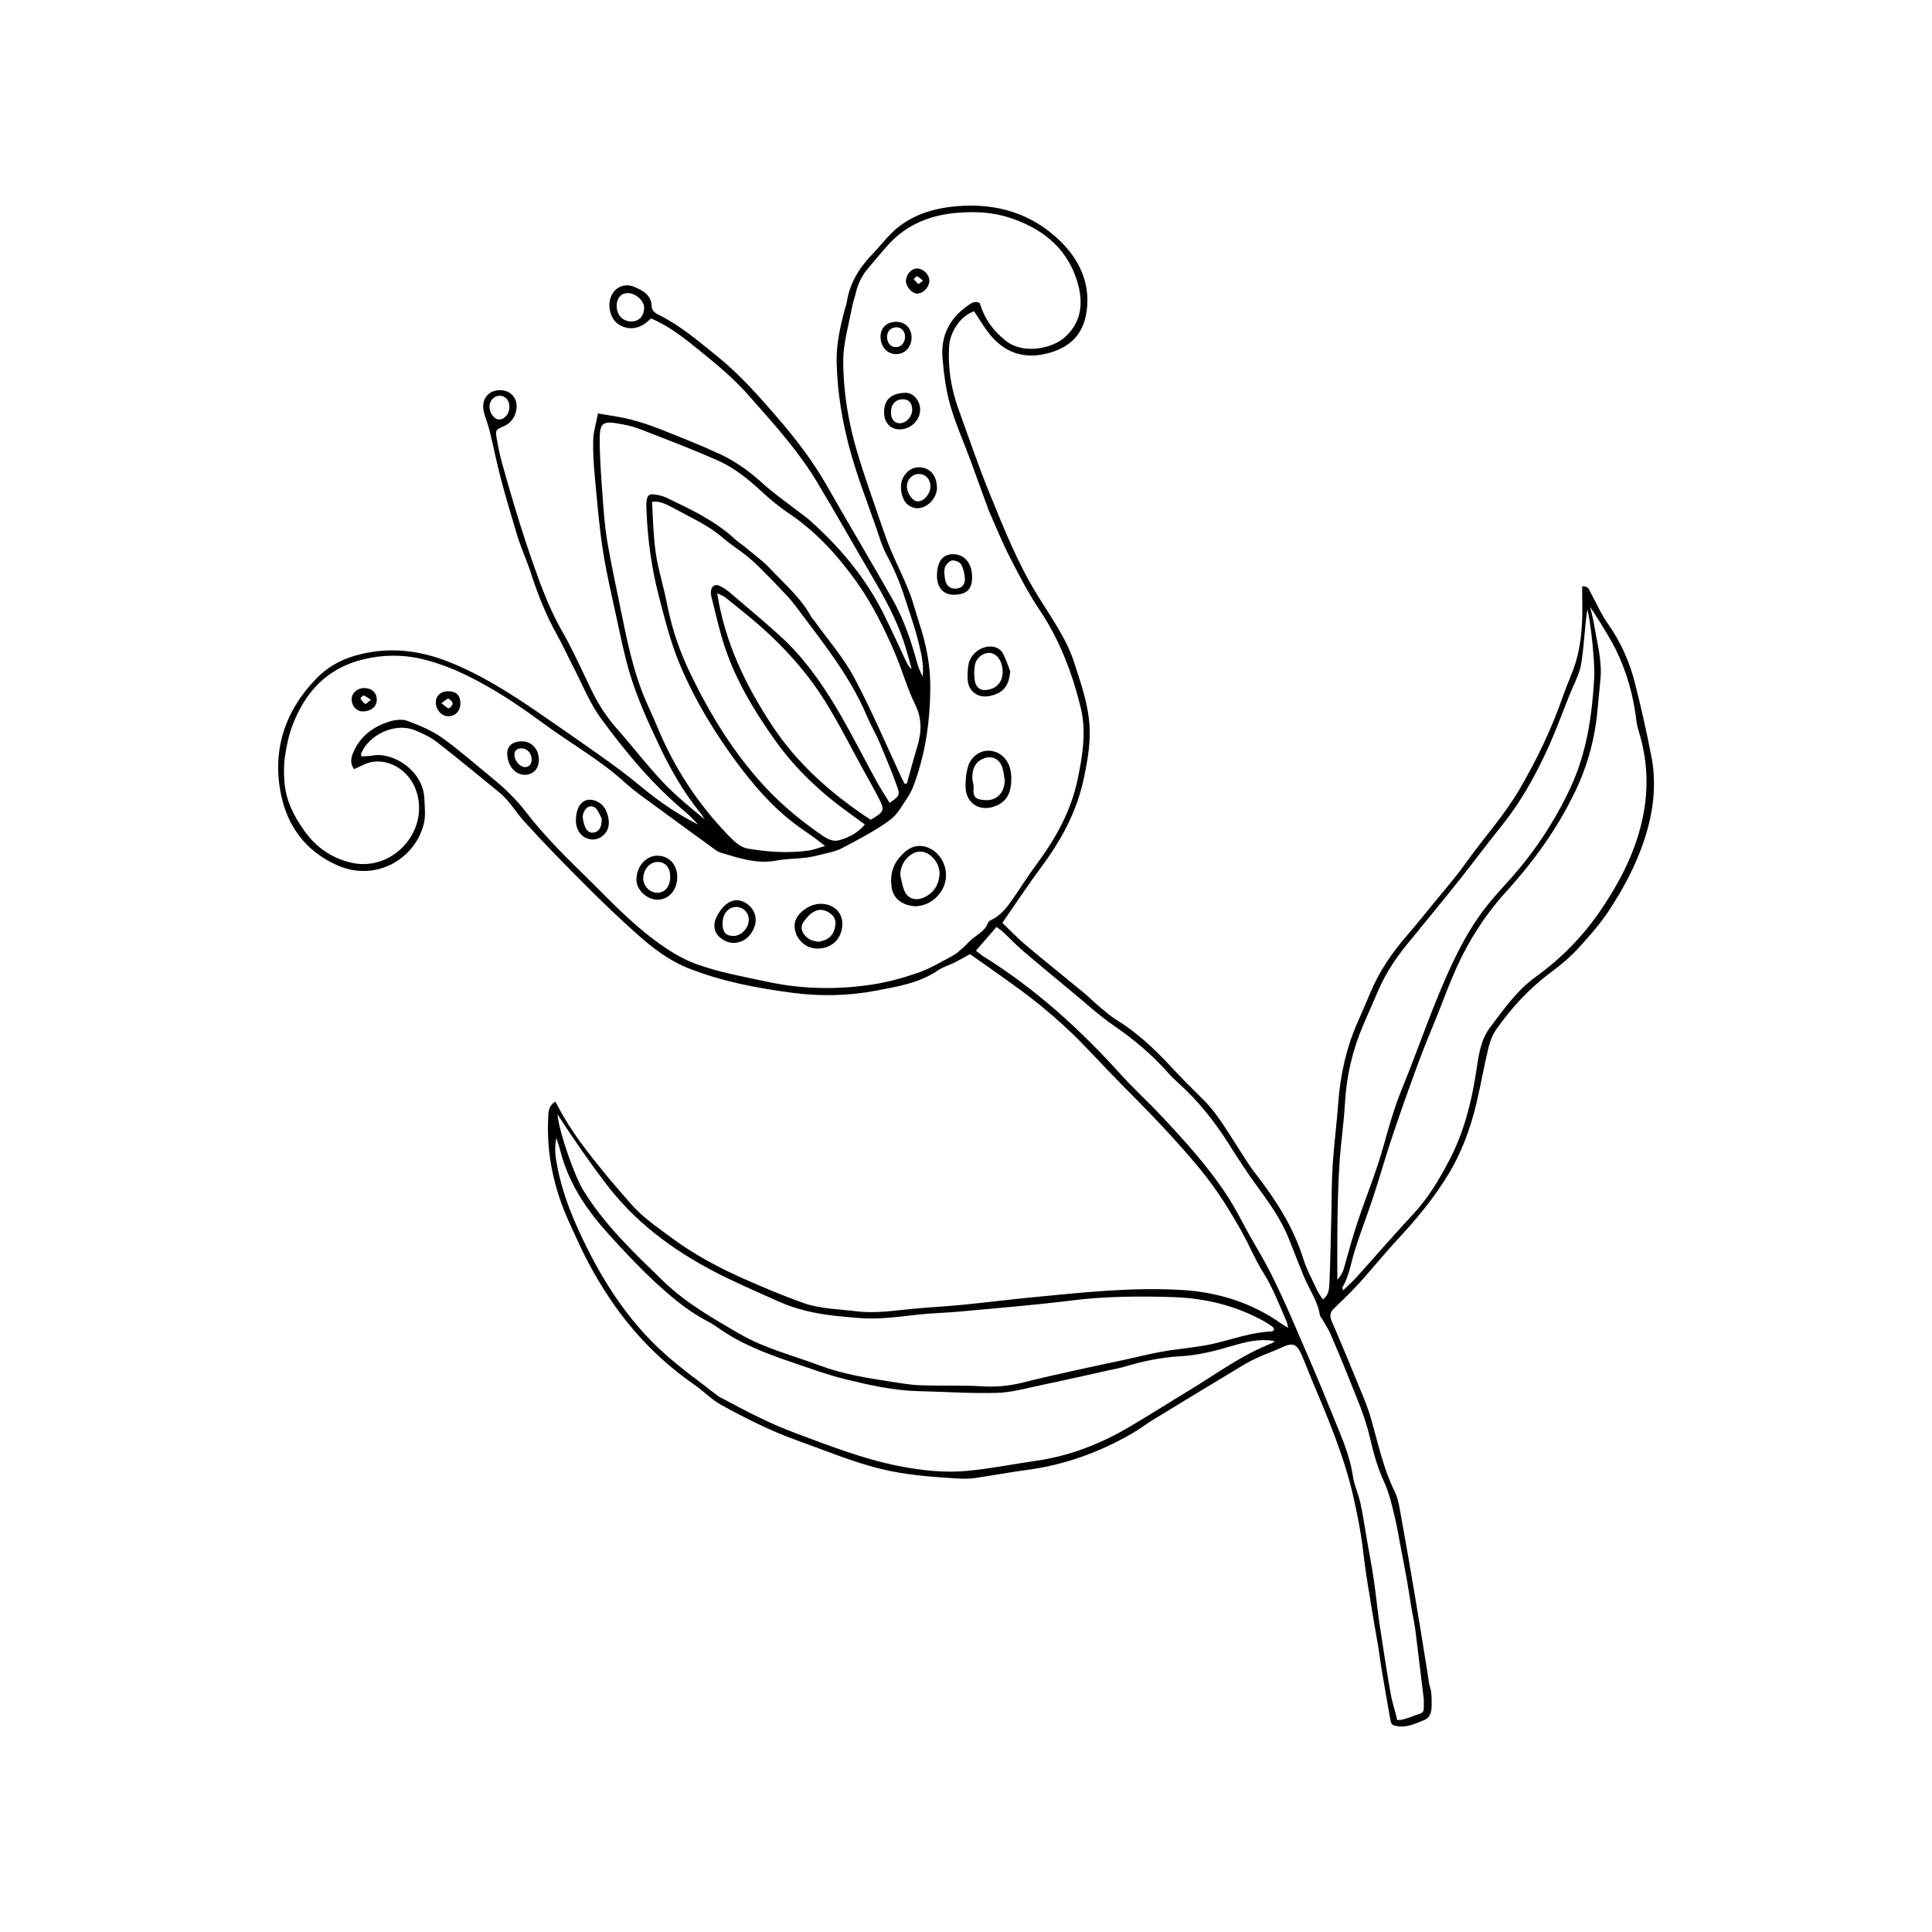 <?xml version="1.0" encoding="UTF-8"?>
<!-- Uploaded to: SVG Repo, www.svgrepo.com, Generator: SVG Repo Mixer Tools -->
<svg fill="#000000" width="800px" height="800px" version="1.1" viewBox="144 144 512 512" xmlns="http://www.w3.org/2000/svg">
 <g fill-rule="evenodd">
  <path d="m581.64 344.54c-1.258-6.586-2.746-13.129-4.394-19.629-1.426-5.617-3.773-10.852-7.152-15.648-1.785-2.527-3.043-5.426-4.527-8.156-0.43-0.781-0.605-1.824-2.262-1.738 0 1.066-0.023 2.062 0 3.055 0.145 5.883-0.059 11.75-1.828 17.418-0.902 2.875-2.227 5.617-3.215 8.473-2.992 8.699-6.941 16.918-11.586 24.867-4.086 6.984-9.523 12.922-14.172 19.457-2.902 4.07-6.227 7.84-9.387 11.73-2.023 2.492-4.047 4.996-6.152 7.418-3.988 4.602-7.41 9.547-9.766 15.191-1.094 2.613-2.215 5.215-3.367 7.805-3.012 6.82-4.629 13.957-5.168 21.383-0.398 5.461-1.117 10.902-1.48 16.367-0.289 4.231-0.246 8.488-0.352 12.727-0.156 6.328-0.25 12.656-0.527 18.977-0.066 1.379-0.188 3.004-1.734 4.137-0.535-0.852-1.074-1.516-1.422-2.262-1.309-2.832-2.848-5.594-3.773-8.551-2.648-8.465-7.34-15.707-12.723-22.621-1.848-2.379-3.367-5.008-5.023-7.531-2.746-4.18-5.223-8.551-8.848-12.098-2.836-2.781-5.652-5.582-8.348-8.504-4.387-4.731-9.023-9.133-14.566-12.535-1.676-1.031-3.168-2.383-4.691-3.652-1.375-1.152-2.637-2.438-4.019-3.582-5.106-4.211-10.277-8.344-15.336-12.605-2.215-1.867-4.223-3.988-6.184-5.859 3.496-5.039 6.707-9.93 10.188-14.609 5.316-7.141 9.516-14.793 11.375-23.562 1.078-5.078 1.98-10.152 1.422-15.453-0.574-5.441-2.379-10.5-4.035-15.613-0.832-2.578-2.039-5.082-3.379-7.453-1.996-3.531-4.277-6.902-6.402-10.359-5.18-8.41-8.793-17.574-12.508-26.66-3.004-7.344-5.547-14.879-8.254-22.344-1.953-5.391-2.883-10.957-2.523-16.707 0.258-4.074 3.203-8.188 6.629-9.316 1.305 1.949 2.484 3.988 3.926 5.824 3.856 4.922 8.879 6.879 15.039 5.441 6.918-1.613 10.484-5.652 11.004-12.656 0.5-6.641-2.277-12.418-6.988-17.062-7.633-7.523-17.062-10.289-27.543-9.395-6.402 0.539-12.473 2.402-17.254 7.059-1.82 1.773-3.371 3.824-5.144 5.656-3.508 3.621-6.039 7.723-6.797 12.801-0.086 0.555-0.324 1.082-0.469 1.633-1.238 4.676-2.328 9.406-2.207 14.258 0.203 8.262 1.594 16.395 3.856 24.312 1.91 6.711 4.457 13.234 6.75 19.836 0.777 2.227 1.41 4.555 2.519 6.613 1.977 3.684 3.637 7.473 4.891 11.453 1.164 3.691 2.516 7.34 3.465 11.09 0.812 3.215 1.688 6.473 1.336 9.922-0.684-1.223-1.195-2.504-1.551-3.824-1.582-5.863-3.578-11.586-6.578-16.871-5.688-10.027-11.621-19.914-17.316-29.941-3.715-6.535-8.277-12.434-13.156-18.086-4.941-5.719-9.961-11.383-15.887-16.164-4.934-3.977-9.738-8.113-15.461-10.957-0.953-0.473-1.84-1.02-1.879-2.262-0.102-3.004-2.324-4.168-4.613-5.152-2.684-1.152-5.453 0.215-6.324 3.008-0.734 2.359 0.109 5.402 1.879 6.723 2.141 1.602 4.848 1.648 7.152 0.082 0.609-0.414 1.145-0.941 1.754-1.449 0.68 0.316 1.281 0.574 1.859 0.867 4.004 2 7.445 4.785 10.914 7.586 4.641 3.754 9.219 7.543 13.16 12.043 3.488 3.981 7.059 7.894 10.363 12.027 2.707 3.379 5.305 6.902 7.535 10.605 5.082 8.414 9.871 17.004 14.863 25.473 3.18 5.387 6.144 10.871 8.176 16.801 0.84 2.465 1.457 4.996 2.176 7.5-0.828-0.629-1.176-1.402-1.535-2.16-1.98-4.188-3.879-8.414-5.953-12.551-4.816-9.602-11.609-17.668-19.602-24.762-1.059-0.938-2.246-1.723-3.371-2.594-2.977-2.312-6.098-4.473-8.887-7.004-3.465-3.144-7.188-5.898-11.395-7.848-5.141-2.383-10.418-4.465-15.684-6.551-2.629-1.043-5.336-1.965-8.074-2.664-2.699-0.691-5.496-1.027-8.629-1.586-0.492 2.594-1.195 4.785-1.266 6.992-0.098 3.289 0.137 6.609 0.441 9.895 0.594 6.394 1.113 12.809 2.09 19.148 0.945 6.156 2.383 12.242 3.703 18.34 1.062 4.891 2.047 9.824 3.488 14.609 1.996 6.609 4.867 12.891 7.828 19.133 3.019 6.352 6.473 12.398 10.934 17.855 0.398 0.488 0.707 1.059 1.055 1.586-3.926-3.215-7.824-6.402-11.238-10.039-4.262-4.539-8.066-9.508-12.191-14.176-2.727-3.082-4.856-6.5-6.641-10.176-2.469-5.109-4.781-10.309-7.582-15.23-2.309-4.055-4.18-8.266-5.801-12.594-3.906-10.453-7.16-21.125-10.152-31.871-0.637-2.273-1.117-4.594-1.512-6.922-0.359-2.144-0.293-2.211 1.812-3.133 2.023-0.883 3.098-2.445 3.414-4.535 0.383-2.539-1.125-4.621-3.473-4.977-3.5-0.527-5.945 1.961-5.199 5.441 0.371 1.75 1.129 3.41 1.551 5.148 1.055 4.309 1.906 8.664 3.039 12.953 1.328 5.023 2.836 10 4.324 14.984 0.484 1.621 1.133 3.199 1.723 4.793 0.523 1.414 1.133 2.801 1.594 4.238 1.914 5.953 4.144 11.758 7.219 17.234 1.57 2.801 2.875 5.742 4.359 8.594 2.352 4.523 4.246 9.391 7.219 13.461 6.637 9.082 13.844 17.738 22.566 24.98 1.164 0.969 2.168 2.137 3.246 3.215-5.289-2.637-10.035-5.875-14.5-9.543-2.922-2.398-5.894-4.746-8.969-6.941-6.152-4.402-12.359-8.723-18.59-13.004-7.648-5.246-15.434-10.227-24.121-13.66-8.176-3.234-16.41-4.039-24.949-1.543-3.949 1.152-7.332 3.168-10.105 6.039-8.328 8.605-11.715 18.984-9.316 30.695 1.727 8.43 6.535 14.941 14.688 18.656 10.449 4.762 21.016-1.684 23.195-11.078 0.473-2.055 0.188-4.309 0.105-6.465-0.293-7.488-8.324-12.438-13.672-11.441-0.984 0.188-2.004 0.16-2.992 0.227-0.059-0.398-0.168-0.613-0.105-0.754 2.152-5.117 9.062-8.238 14.133-6.223 2.09 0.832 4.219 1.828 5.984 3.195 5.602 4.336 11.043 8.887 16.547 13.355 2.602 2.109 4.238 5.055 6.422 7.488 5.309 5.891 10.879 11.547 16.48 17.16 4.402 4.414 8.922 8.727 13.578 12.879 4.098 3.652 8.48 7.027 13.645 9.059 8.855 3.481 18.164 5.266 27.547 6.492 7.32 0.957 14.73 0.836 22.031-0.559 5.742-1.098 11.562-1.996 16.582-5.43 1.305-0.898 2.918-1.328 4.352-2.047 1.406-0.707 2.769-1.5 4.066-2.211 1.34 0.938 2.508 1.734 3.656 2.559 4.297 3.082 8.68 6.047 12.836 9.305 3.715 2.91 7.316 5.996 10.707 9.281 4.402 4.277 8.488 8.887 12.82 13.234 7.266 7.301 14.453 14.66 21.008 22.641 4.414 5.367 8.047 11.195 11.375 17.242 1.82 3.305 3.238 6.852 5.254 10.02 2.625 4.106 4.289 8.621 6.223 13.023 0.176 0.387 0.227 0.836 0.453 1.703-0.797-0.457-1.199-0.648-1.562-0.906-7.918-5.672-16.883-8.5-26.48-9.094-13.352-0.828-26.625 0.672-39.898 1.945-6.019 0.574-12.027 1.352-18.047 1.941-4.418 0.434-8.852 0.676-13.273 1.074-5.066 0.457-10.098 1.324-15.234 0.672-4.781-0.598-9.68-0.625-14.242-2.281-5.144-1.863-10.207-3.961-15.215-6.184-6.836-3.027-13.438-6.519-19.469-11.008-3.875-2.875-7.883-5.562-11.039-9.289-2.082-2.449-4.246-4.832-6.277-7.32-4.664-5.715-9.281-11.465-12.707-18.062-0.258-0.488-0.543-0.957-0.805-1.426-1.863 1.266-1.785 2.711-1.859 4.102-0.523 9.84 1.543 19.172 5.637 28.078 1.656 3.606 3.254 7.25 5.129 10.746 3.305 6.184 7.109 12.016 11.68 17.383 4.816 5.664 10.254 10.551 16.348 14.773 2.402 1.656 4.465 3.883 6.992 5.273 6.539 3.594 13.199 6.957 20.27 9.477 7.289 2.594 14.398 5.617 21.977 7.488 6.777 1.668 13.598 2.144 20.477 2.574 1.508 0.098 3.043 0.09 4.527-0.121 4.586-0.656 9.133-1.543 13.723-2.141 9.984-1.305 19.25-4.648 27.938-9.668 1.965-1.133 3.769-2.527 5.707-3.707 7.828-4.777 15.668-9.531 23.523-14.258 1.371-0.828 2.805-1.57 4.262-2.231 1.977-0.902 4.035-1.605 5.996-2.527 3.109-1.457 4.141-1.16 5.508 1.949 0.945 2.168 1.754 4.394 2.672 6.574 4.191 9.922 8.41 19.816 10.871 30.371 1.223 5.262 2.227 10.52 2.836 15.887 0.629 5.531 1.648 11.02 2.523 16.516 0.434 2.699 0.953 5.387 1.395 8.086 0.297 1.773 0.488 3.559 0.785 5.332 0.781 4.66 1.582 9.316 2.418 13.965 0.047 0.25 0.105 0.504 0.215 0.734 0.02 0.117 0.074 0.227 0.18 0.301 0.223 0.277 0.562 0.465 1.109 0.48 2.387 0.676 5.234-0.621 7.402-1.516 1.953-0.805 2.019-2.613 2.023-4.465v-0.004-0.066-0.133-0.012c-0.004-0.836-0.02-1.668-0.102-2.504-0.102-1.047-0.574-2-0.641-3.055-0.004-0.09-0.031-0.168-0.066-0.238-0.059-0.465-0.117-0.926-0.191-1.387-1.148-7.273-2.336-14.551-3.559-21.816-1.148-6.797-2.324-13.582-3.562-20.363-0.406-2.223-0.711-4.578-1.691-6.566-2.797-5.656-4.152-11.738-5.828-17.738-0.605-2.188-1.273-4.363-2.125-6.457-2.848-7.008-5.742-13.996-8.73-20.938-0.645-1.5-0.383-2.43 0.727-3.481 2.258-2.152 4.516-4.316 6.609-6.625 3.488-3.856 6.742-7.918 10.281-11.715 4.852-5.195 9.324-10.621 13.078-16.707 3.684-5.977 6.035-12.383 7.644-19.125 1.176-4.953 2.047-9.984 3.238-14.941 0.414-1.707 1.145-3.457 2.152-4.883 4.055-5.742 8.793-10.832 14.473-15.043 2.5-1.848 4.934-3.879 7.023-6.16 2.922-3.188 5.793-6.402 8.219-10.078 3.141-4.777 5.891-9.691 8.004-14.969 3.316-8.344 4.996-16.93 3.289-25.848zm-270.39-115.35c-2.309-0.039-3.898-1.832-3.828-4.316 0.059-1.906 1.195-3.184 2.852-3.211 2.121-0.031 4.453 2.023 4.43 3.906-0.027 2.219-1.395 3.652-3.453 3.621zm-37.531 22.492c0.035-1.508 1.199-2.762 2.594-2.801 1.594-0.039 2.676 1.137 2.695 2.934 0.016 1.773-1.258 3.359-2.707 3.359-1.312 0.004-2.625-1.766-2.582-3.492zm31.559 206.9c8.281 10.59 18.988 18.031 30.91 23.871 4.664 2.281 9.438 4.336 14.172 6.465 4.707 2.109 9.68 3.188 14.777 3.769 2.062 0.238 4.133 0.398 6.203 0.578 5.309 0.473 10.543-0.266 15.801-0.863 3.656-0.418 7.352-0.469 11.012-0.805 9.969-0.934 19.957-1.715 29.883-2.961 8.863-1.117 17.723-1.16 26.598-0.898 8.609 0.258 16.844 2.211 24.434 6.453 0.734 0.414 1.438 0.902 2.125 1.395 0.207 0.145 0.316 0.434 0.516 0.715-0.23 0.207-0.418 0.527-0.613 0.539-5.356 0.195-10.344 2.055-15.488 3.25-4.394 1.012-8.949 1.285-13.406 2.062-3.438 0.598-6.82 1.48-10.23 2.215-4.246 0.918-8.504 1.785-12.742 2.731-4.793 1.066-9.586 2.133-14.355 3.332-3.512 0.887-6.992 1.18-10.641 0.957-5.461-0.324-10.957-0.086-16.43-0.281-2.629-0.098-5.254-0.574-7.863-0.973-6.359-0.969-12.723-2.019-18.762-4.289-7.062-2.644-14.473-4.492-21.062-8.297-7.199-4.16-14.469-8.312-20.469-14.152-7.644-7.445-15.445-14.766-21.094-24-2.266-3.703-6.344-15.16-6.828-20.102 4.019 6.227 9.277 13.816 13.555 19.289zm175.7 41.414c-7.824 3.043-14.531 8.035-21.629 12.34-5.566 3.375-11.055 6.898-16.691 10.172-7.496 4.348-15.496 7.391-24.137 8.625-6.074 0.871-12.113 2.098-18.219 2.664-6.031 0.559-12.07-0.102-18.035-1.273-9.508-1.867-18.465-5.379-27.504-8.75-6.777-2.519-13.098-5.84-19.422-9.227-0.418-0.223-0.855-0.422-1.219-0.715-4.609-3.606-9.406-7.008-13.77-10.887-10.43-9.273-17.59-20.887-23.285-33.508-2.656-5.898-4.746-11.941-5.738-18.34-0.281-1.805-0.266-3.652 0.105-5.535 0.332 1.059 0.734 2.098 0.996 3.176 2.086 8.395 6.656 15.41 12.328 21.73 4.035 4.504 8.172 8.938 12.59 13.055 4.207 3.91 8.605 7.672 13.742 10.414 1.004 0.527 2.004 1.078 2.922 1.742 5.984 4.312 12.762 6.938 19.668 9.27 4.656 1.57 9.281 3.309 14.031 4.484 6.5 1.598 13.055 3.09 19.816 3.238 6.891 0.152 13.789 0.648 20.676 0.453 3.91-0.109 7.809-1.23 11.684-2.039 6.191-1.293 12.359-2.707 18.539-4.07 1.199-0.266 2.414-0.469 3.586-0.82 4.812-1.449 9.688-2.488 14.727-2.766 4.742-0.258 9.316-1.41 13.859-2.766 3.602-1.062 7.273-1.996 11.266-1.238-0.293 0.184-0.559 0.445-0.887 0.57zm-162.89-163.6c-0.863-2.102-1.824-4.152-2.742-6.227-3.656-8.293-5.305-17.129-7.113-25.926-1.137-5.551-2.336-11.098-3.289-16.688-0.598-3.531-0.891-7.129-1.152-10.707-0.387-5.273-0.82-10.559-0.863-15.844-0.039-5.125 0.66-5.551 5.699-4.613 1.668 0.309 3.344 0.695 4.922 1.309 6.949 2.715 13.945 5.324 20.742 8.367 4.309 1.926 8.035 4.906 11.512 8.156 2.273 2.121 4.715 4.117 7.285 5.848 7.25 4.875 12.969 11.184 17.996 18.258 4.09 5.742 7.152 12.012 9.945 18.418 1.996 4.586 3.285 9.492 5.5 13.957 1.953 3.941 1.656 7.594 0.465 11.492-0.961 3.133-1.785 6.309-2.672 9.461-0.207 0.012-0.418 0.016-0.625 0.02-0.309-0.613-0.613-1.219-0.906-1.84-4.121-8.816-7.891-17.82-12.488-26.375-2.883-5.367-7.012-10.066-10.59-15.062-0.223-0.309-0.527-0.555-0.711-0.883-2.731-5.082-7.113-8.777-10.977-12.887-1.926-2.051-4.258-3.719-6.422-5.531-0.945-0.785-2-1.441-2.898-2.273-5.297-4.902-11.734-7.891-18.129-10.941-0.926-0.438-1.98-0.676-2.996-0.828-1.559-0.227-2.047 0.191-2.242 1.777-0.098 0.746-0.055 1.512-0.023 2.266 0.297 7.672 1.305 15.227 3.234 22.68 1.633 6.324 3.195 12.629 5.762 18.668 3.91 9.195 9.043 17.664 14.965 25.66 4.281 5.777 8.973 11.227 14.664 15.688 1.93 1.516 4 2.852 5.992 4.293 0.734 0.527 1.438 1.117 2.715 2.109-1.82 0.523-3.008 1.02-4.242 1.195-5.477 0.781-10.973 0.406-16.355-0.527-1.824-0.316-3.617-1.996-5.012-3.449-8.16-8.445-14.48-18.133-18.949-29.02zm58.211 14.66c-3.641-6.621-7.008-13.41-10.902-19.887-4.144-6.887-8.852-13.43-14.895-18.852-4.289-3.844-8.691-7.559-13.082-11.285-0.852-0.727-1.82-1.391-2.84-1.824-1.152-0.488-2.047 0.195-2.172 1.449-0.047 0.465-0.012 0.957 0.105 1.406 0.891 3.578 1.719 7.168 2.731 10.711 2.922 10.23 8.316 19.254 14.434 27.789 5.309 7.402 11.977 13.602 19.406 18.93 1.293 0.926 2.574 1.875 4.109 2.992-2 2.398-4.324 3.461-6.758 4.176-1.598 0.473-3.113-0.281-4.5-1.234-5.457-3.758-10.508-7.859-15.078-12.773-8.367-8.984-14.625-19.23-19.902-30.156-2.715-5.621-4.785-11.512-6.016-17.672-0.68-3.426-1.57-6.816-2.383-10.211-1.367-5.727-1.426-11.578-1.754-17.617 1.965-0.312 3.523 0.559 5.082 1.328 1.605 0.797 3.152 1.707 4.75 2.527 3.199 1.641 6.309 3.391 9.055 5.773 1.996 1.727 4.273 3.129 6.324 4.793 1.535 1.246 2.961 2.625 4.359 4.027 2.07 2.07 4.086 4.195 6.098 6.328 0.77 0.82 1.516 1.688 2.195 2.59 3.059 4.074 6.16 8.125 9.125 12.273 3.894 5.465 7.453 11.145 10.062 17.371 0.945 2.258 2.227 4.383 3.188 6.637 1.652 3.906 3.289 7.828 4.719 11.824 0.805 2.246 0.516 2.559-1.996 4.289-1.164-1.91-2.394-3.762-3.465-5.703zm-1.566 10.195c-10.227-6.731-19.398-14.727-26.238-25.164-6.922-10.559-12.359-21.738-14.434-34.863 1.008 0.492 1.617 0.676 2.086 1.043 2.074 1.633 4.121 3.309 6.168 4.984 7.863 6.453 14.801 13.793 20.223 22.395 3.762 5.981 6.914 12.348 10.34 18.547 1.32 2.394 2.676 4.769 3.93 7.199 1.727 3.363 1.59 3.699-2.074 5.859zm24.176 34.18c-0.766 0.676-1.551 1.387-2.445 1.855-3.012 1.582-5.965 3.402-9.148 4.5-4.09 1.41-8.328 2.574-12.602 3.195-9.125 1.32-18.234 1.164-27.332-0.797-6.191-1.34-12.414-2.414-18.418-4.539-4.359-1.543-8.117-3.965-11.766-6.699-6.231-4.676-11.566-10.309-17.074-15.766-3.019-2.996-6.098-5.934-9.004-9.035-2.641-2.816-5.246-5.691-7.582-8.762-2.719-3.57-5.918-6.609-9.371-9.418-4.324-3.512-8.496-7.246-13.027-10.465-2.727-1.93-5.945-3.254-9.098-4.445-1.367-0.516-3.219-0.324-4.676 0.117-4 1.219-7.371 3.461-9.316 7.332-0.836 1.668-1.586 3.457-0.23 5.32 1.848-0.746 3.34-1.715 4.938-1.93 5.281-0.707 10.188 2.969 11.723 8.211 3.129 10.699-6.848 21.035-17.473 18.496-5.273-1.258-9.25-4.109-12.332-8.402-2.742-3.812-4.84-7.941-5.273-12.688-0.211-2.324-0.223-4.719 0.117-7.019 0.406-2.797 0.992-5.629 1.988-8.258 3.336-8.797 9.098-15.098 18.59-17.453 5.266-1.301 10.566-1.375 15.738-0.137 4.004 0.961 7.961 2.457 11.672 4.258 6.891 3.34 13.301 7.531 19.477 12.078 4.035 2.961 8.223 5.719 12.375 8.52 3.606 2.43 7.082 4.988 10.316 7.926 2.785 2.527 5.945 4.66 8.984 6.902 4.863 3.594 9.766 7.133 14.656 10.688 0.457 0.332 0.934 0.711 1.457 0.867 4.863 1.449 9.664 3.164 14.922 2.18 2.492-0.469 5.074-0.465 7.609-0.742 1.203-0.137 2.41-0.371 3.582-0.68 2.098-0.551 4.328-0.875 6.207-1.855 4.352-2.258 8.742-4.57 12.699-7.43 2.106-1.523 3.449-4.168 4.969-6.418 0.777-1.152 1.281-2.523 1.754-3.856 2.805-7.914 3.941-16.066 4.027-24.484 0.059-5.984-1.004-11.633-2.856-17.227-0.945-2.867-1.664-5.824-2.777-8.629-1.449-3.68-3.25-7.227-4.785-10.867-0.988-2.344-1.832-4.758-2.656-7.164-2.16-6.344-4.453-12.652-6.348-19.074-2.309-7.824-3.664-15.91-3.652-24.035 0.004-4.742 1.473-9.488 2.332-14.223 0.238-1.293 0.727-2.543 1.023-3.836 0.559-2.449 1.652-4.609 3.289-6.508 1.793-2.074 3.5-4.223 5.352-6.246 4.922-5.402 11.25-7.84 18.367-8.41 4.644-0.371 9.285-0.141 13.758 1.324 8.227 2.695 14.699 7.566 17.59 15.961 1.918 5.582 1.941 11.305-2.992 15.719-3.402 3.043-11.027 4.559-15.562 0.988-3.406-2.691-5.644-5.703-6.984-10.051-1.199-0.699-2.188 0-3.098 0.625-4.953 3.387-7.289 8.168-6.762 14.09 0.367 4.125 0.891 8.312 2.023 12.277 1.422 4.977 3.559 9.754 5.356 14.621 1.477 3.984 2.91 7.981 4.375 11.977 0.227 0.621 0.418 1.258 0.691 1.859 1.809 4.055 3.473 8.188 5.5 12.125 2.414 4.695 4.856 9.418 7.793 13.789 5.309 7.906 8.602 16.594 10.852 25.734 1.578 6.402 0.535 12.75-0.785 19.094-1.777 8.535-5.914 15.863-11.047 22.758-2.141 2.875-4.039 5.934-6.086 8.883-1.57 2.254-3.199 4.453-5.801 5.668-0.324 0.152-0.719 0.418-0.828 0.727-0.789 2.242-2.926 3.141-4.516 4.57-0.82 0.727-1.559 1.578-2.398 2.312zm97.652 102c1.664 3.812 3.254 7.664 4.793 11.523 2.102 5.266 4.398 10.438 5.688 16.02 0.91 3.945 2 7.941 3.699 11.598 1.508 3.25 2.203 6.613 3.012 10 0.438 1.832 0.734 3.699 1.094 5.562 0.672 3.523 1.359 7.039 1.996 10.574 0.434 2.414 0.766 4.852 1.176 7.269 0.344 2.047 0.82 4.082 1.082 6.137 0.77 6.062 1.461 12.133 2.223 18.191 0 0.691-0.004 1.379 0 2.07 0 1.078-0.152 1.516-1.246 1.848-1.543 0.473-3.184 1.289-4.836 1.559-0.332 0.035-0.664 0.047-0.992 0.059-0.031-0.203-0.051-0.402-0.098-0.594-0.535-2.207-1.273-4.375-1.656-6.606-1.059-6.137-2.016-12.293-2.934-18.461-0.578-3.918-0.945-7.875-1.527-11.801-0.508-3.457-1.188-6.883-1.789-10.324-0.562-3.254-1.027-6.535-1.727-9.758-0.523-2.398-1.641-4.684-1.988-7.094-0.848-5.898-3.394-11.211-5.551-16.637-3.352-8.43-7.004-16.738-10.605-25.059-1.797-4.156-3.691-8.289-5.734-12.332-1.605-3.199-3.5-6.254-5.262-9.383-2.074-3.691-3.93-7.535-6.258-11.07-5.047-7.684-11.23-14.473-17.512-21.16-3.43-3.652-7.164-7.027-10.516-10.742-10.812-11.992-22.652-22.762-36.406-31.328-0.746-0.469-1.414-1.066-2.051-1.551 1.941-2.246 3.629-4.195 5.441-6.293 0.637 0.488 1.258 0.887 1.785 1.379 1.734 1.613 3.356 3.344 5.144 4.875 4.238 3.629 8.535 7.18 12.836 10.727 3.785 3.129 7.422 6.488 11.453 9.254 5.269 3.606 10.051 7.672 14.277 12.438 0.871 0.988 1.84 1.906 2.82 2.793 5.32 4.781 9.668 10.344 13.469 16.379 2.207 3.512 4.481 7.004 6.918 10.359 3.34 4.594 6.699 9.16 8.812 14.496 1.32 3.34 2.606 6.695 3.984 10.012 1.406 3.387 3.633 6.43 4.211 10.168 0.055 0.344 0.363 0.648 0.551 0.973 0.754 1.312 1.625 2.562 2.223 3.93zm1.836-17.492c0.02-4.914-0.02-9.812 0.082-14.723 0.098-4.527 0.223-9.07 0.543-13.582 0.359-5.09 1.117-10.148 1.402-15.234 0.402-7.266 2.016-14.203 4.898-20.867 1.352-3.125 2.695-6.246 4.07-9.359 1.879-4.266 4.422-8.125 7.356-11.738 4.469-5.508 8.996-10.953 13.418-16.496 4.062-5.094 7.949-10.324 12.027-15.41 4.887-6.102 8.625-12.883 11.879-19.926 2.18-4.711 3.918-9.617 5.871-14.43 0.926-2.277 2.07-4.484 2.766-6.828 0.938-3.152 1.316-12.828 1.996-15.809 0.918 3.894 2.012 14.102 1.77 18.293-0.586 9.98-2.012 19.766-6.289 28.918-4.016 8.602-9.16 16.48-15.434 23.613-2.188 2.484-4.465 4.891-6.535 7.465-3.75 4.664-6.656 9.859-9.219 15.254-5.152 10.852-8.887 22.285-13.43 33.387-2.047 4.992-3.508 10.152-4.953 15.348-1.867 6.727-4.566 13.215-6.785 19.84-1.254 3.75-2.316 7.562-3.371 11.375-0.371 1.352-0.664 2.676-2.051 4.106-0.012-1.395-0.02-2.297-0.012-3.195zm81.191-120.52c-1.703 9.309-5.801 17.441-11.008 25.234-4.797 7.184-10.652 13.215-17.613 18.234-4.996 3.598-8.453 8.602-12.086 13.395-2.656 3.5-3.094 7.93-3.734 12.082-1.25 8.105-3.309 15.961-7.113 23.195-2.625 4.988-5.523 9.895-9.438 14.105-5.082 5.461-9.965 11.113-14.965 16.656-1.125 1.246-2.387 2.363-3.684 3.637-0.117-0.465-0.25-0.684-0.191-0.789 1.762-2.984 2.231-6.383 3.231-9.617 1.473-4.777 3.316-9.441 4.883-14.191 1.824-5.562 3.426-11.211 5.297-16.762 2.168-6.438 4.453-12.844 6.805-19.211 1.578-4.254 3.356-8.422 5.043-12.629 1.652-4.117 3.152-8.297 4.984-12.332 3.34-7.352 7.637-14.066 13.113-20.082 7.352-8.07 13.715-16.902 18.418-26.789 3.234-6.781 5.176-13.996 5.844-21.52 0.238-2.637 0.492-5.266 0.75-7.894 0.516-5.168-0.973-10.105-1.754-15.125-0.109-0.727-0.816-3.445-0.961-4.16 0.754 0.996 5.066 7.805 6.676 11.035 3.012 6.047 4.816 12.504 5.594 19.234 0.117 1.023 0.406 2.035 0.711 3.031 2.102 6.988 2.527 14.027 1.199 21.262z"/>
  <path d="m391.68 369.63c-2.457-1.918-5.438-1.965-7.785 0.074-2.875 2.492-4.211 5.402-3.594 9.5 0.52 3.441 3.445 4.777 6.188 4.969 3.5-0.023 6.727-2.449 7.848-5.898 0.996-3.074-0.102-6.644-2.656-8.645zm1.297 6.203c-0.238 2.856-1.664 4.996-4.383 6.109-2.176 0.898-4.266 0.039-5.047-2.168-0.504-1.414-0.734-2.922-0.957-3.871-0.016-3.367 2.664-6.227 5.305-6.219 2.668 0.02 5.324 3.125 5.082 6.148z"/>
  <path d="m407.9 357.58c3.215-1.324 4.141-3.883 4.117-7.566-0.039-0.328-0.074-1.184-0.25-2.004-0.621-2.863-2.711-4.793-5.402-5.047-2.398-0.227-4.961 1.387-5.805 4.106-0.539 1.758-0.715 3.703-0.672 5.562 0.109 4.383 3.926 6.637 8.012 4.949zm-5.887-4.707c0.086-0.918-0.348-1.867-0.344-2.801 0.012-1.969 0.492-3.754 2.414-4.797 2.309-1.254 4.641-0.465 5.516 2.012 0.398 1.137 0.469 2.394 0.684 3.594-0.121 2.344-1.059 4.172-3.258 4.934-1.062 0.363-2.402 0.273-3.527 0.004-1.457-0.344-1.617-1.57-1.484-2.945z"/>
  <path d="m361.75 383.52c-3.293-0.145-7.019 2.707-7.168 5.508-0.188 3.316 2.516 6.254 5.82 6.348 3.894 0.109 6.664-2.453 6.832-6.316 0.133-3.102-2.133-5.391-5.484-5.539zm1.305 9.391c-0.645 0.348-1.402 0.484-1.961 0.664-1.758-0.121-3.109-0.68-4.035-2.004-0.934-1.336-0.82-2.481 0.281-3.777 0.422-0.5 0.816-1.047 1.316-1.461 1.301-1.074 2.715-1.641 4.402-0.84 1.371 0.656 2.414 1.648 2.348 3.195-0.066 1.727-0.695 3.336-2.352 4.223z"/>
  <path d="m400.46 324.33c0.258 2.926 2.715 4.676 5.598 4.152 3.742-0.684 5.332-2.621 5.652-6.613-0.613-1.547-1.113-3.16-1.879-4.625-0.707-1.344-2.047-1.941-3.562-1.906-2.621 0.066-5.152 2.168-5.606 4.769-0.242 1.379-0.32 2.832-0.203 4.223zm1.941-4.289c0.359-1.664 2.023-2.992 3.664-3.031 1.367-0.035 2.707 1.078 3.25 2.711 1.09 3.293-0.09 6.141-2.867 6.922-2.555 0.715-3.977-0.277-4.203-2.938-0.031-0.371-0.039-0.75-0.074-1.387 0.051-0.594 0.047-1.457 0.23-2.277z"/>
  <path d="m341.51 383.22c-1.789-1.047-3.586-0.77-5.039 0.406-1.117 0.906-2.047 2.215-2.664 3.535-0.945 2.019-0.484 4 0.898 5.203 1.715 1.484 3.656 1.945 5.805 1.094 2.062-0.816 3.75-3.379 3.758-5.594 0.008-1.977-0.996-3.613-2.758-4.644zm-3.144 8.816c-1.984 0-2.863-0.992-2.887-3.234-0.023-2.586 1.512-4.465 3.641-4.449 1.875 0.012 3.356 1.551 3.316 3.449-0.043 2.207-1.996 4.238-4.07 4.234z"/>
  <path d="m318.18 370.77c-3.043 0.016-5.547 2.918-5.516 6.398 0.02 2.695 2.836 5.316 5.652 5.262 2.969-0.055 5.129-2.543 5.16-5.949 0.035-3.34-2.176-5.723-5.297-5.711zm-0.18 9.82c-1.988-0.121-3.664-2.031-3.527-4.031 0.16-2.465 1.98-4.289 4.098-4.121 2.035 0.16 3.184 1.793 3.027 4.301-0.156 2.453-1.582 3.973-3.598 3.852z"/>
  <path d="m401.62 296.82c-0.039-3.566-2.035-5.945-5.012-5.949-2.836-0.004-4.301 1.961-4.301 5.75 0.004 3.109 1.719 5.019 4.484 4.992 3.422-0.043 4.859-1.457 4.828-4.793zm-4.191 3.164c-1.461 0.125-2.523-0.605-2.902-2.086-0.156-0.629-0.176-1.301-0.277-2.086 0.082-0.527-0.016-1.301 0.316-1.793 0.422-0.645 1.152-1.457 1.805-1.496 0.777-0.051 1.98 0.418 2.328 1.039 0.613 1.098 0.91 2.465 1.004 3.742 0.113 1.617-0.824 2.555-2.273 2.68z"/>
  <path d="m392.32 273.25c-0.023-0.293-0.051-0.672-0.098-1.047-0.301-2.348-1.723-3.93-3.856-4.297-2.109-0.367-4.051 0.684-5.078 2.754-1.027 2.074-0.508 5.57 1.25 7.07 0.66 0.559 1.676 0.969 2.535 0.961 2.715 0 5.211-2.664 5.246-5.441zm-5.125 3.617c-1.355-0.016-2.871-2.144-2.856-4.012 0.012-1.793 1.457-3.258 3.199-3.246 1.773 0.016 3.074 1.449 3.039 3.352-0.047 1.98-1.727 3.926-3.383 3.906z"/>
  <path d="m387.85 252.75c0.105-2.383-1.75-4.75-3.945-4.66-3.375 0.141-5.543 1.473-5.606 4.973-0.109 2.656 1.414 4.57 3.789 4.715 2.949 0.188 5.629-2.148 5.762-5.027zm-5.273 3.406c-1.477 0.09-2.43-0.977-2.465-2.75-0.039-2.172 1.117-3.523 3.066-3.594 1.578-0.055 2.539 0.941 2.57 2.656 0.035 1.875-1.434 3.582-3.172 3.688z"/>
  <path d="m301.96 356.28c-3.019-1.25-5.356 0.898-5.34 5.234 0.023 0.207 0.031 0.973 0.246 1.676 1.039 3.402 4.992 4.398 7.32 1.883 0.957-1.039 1.273-2.277 1.129-3.641-0.25-2.281-1.195-4.254-3.356-5.152zm-0.469 8.328c-1.293 0.281-2.176-0.387-2.691-2.211-0.227-0.801-0.457-1.691-0.316-2.481 0.137-0.719 0.629-1.57 1.223-1.961 0.852-0.559 1.898-0.258 2.492 0.598 0.613 0.898 1.027 1.93 1.254 2.367 0.039 2.316-0.676 3.406-1.961 3.688z"/>
  <path d="m282.41 340.46c-2.387-0.051-3.926 1.113-3.984 3.023-0.102 3.152 1.949 5.805 4.519 5.844 2.316 0.039 3.844-1.523 3.856-3.941 0-2.812-1.828-4.867-4.391-4.926zm0.703 6.828c-1.367-0.004-2.836-1.77-2.785-3.324 0.035-1.195 0.777-1.613 1.828-1.641 1.5-0.047 2.734 1.289 2.746 2.926 0.012 1.227-0.703 2.043-1.789 2.039z"/>
  <path d="m381.5 237.85c2.277-0.004 3.977-1.762 4.07-4.207 0.102-2.453-1.5-4.262-3.848-4.359-2.519-0.105-4.328 1.473-4.367 3.805-0.043 2.742 1.719 4.766 4.144 4.762zm0.078-7.117c1.344-0.016 2.332 1.133 2.266 2.629-0.066 1.5-1.055 2.613-2.359 2.641-1.438 0.031-2.453-1.164-2.414-2.828 0.047-1.457 1.031-2.422 2.508-2.441z"/>
  <path d="m262.88 327.19c-1.898-0.039-3.266 1.047-3.375 2.684-0.133 2.035 1.395 3.906 3.215 3.934 1.953 0.031 3.305-1.391 3.293-3.449-0.012-2.062-1.059-3.121-3.133-3.168zm0.039 4.5c-0.555-0.07-1.043-0.68-1.934-1.34 0.918-0.613 1.449-1.25 1.84-1.168 0.469 0.098 1.098 0.789 1.117 1.25 0.016 0.43-0.715 1.293-1.023 1.258z"/>
  <path d="m240.58 326.34c-1.918-0.02-3.438 1.344-3.387 3.047 0.059 1.805 1.316 3.148 2.957 3.148 2.144 0.004 3.684-1.266 3.703-3.066 0.027-1.859-1.285-3.109-3.273-3.129zm0.215 4.211c-0.52-0.348-0.938-0.891-1.266-1.441-0.055-0.09 0.625-0.863 0.805-0.805 0.59 0.18 1.113 0.598 1.984 1.125-0.785 0.594-1.395 1.207-1.523 1.121z"/>
  <path d="m387.04 221.8c1.598-0.016 3.16-1.605 3.25-3.309 0.086-1.629-1.457-3.25-3.164-3.336-1.465-0.07-2.91 1.41-3.043 3.117-0.121 1.547 1.547 3.539 2.957 3.527zm-0.027-4.594c0.516 0.207 0.926 0.648 1.598 1.168-0.598 0.43-1.098 0.926-1.219 0.848-0.48-0.312-0.848-0.805-1.25-1.234 0.297-0.277 0.715-0.848 0.871-0.781z"/>
 </g>
</svg>